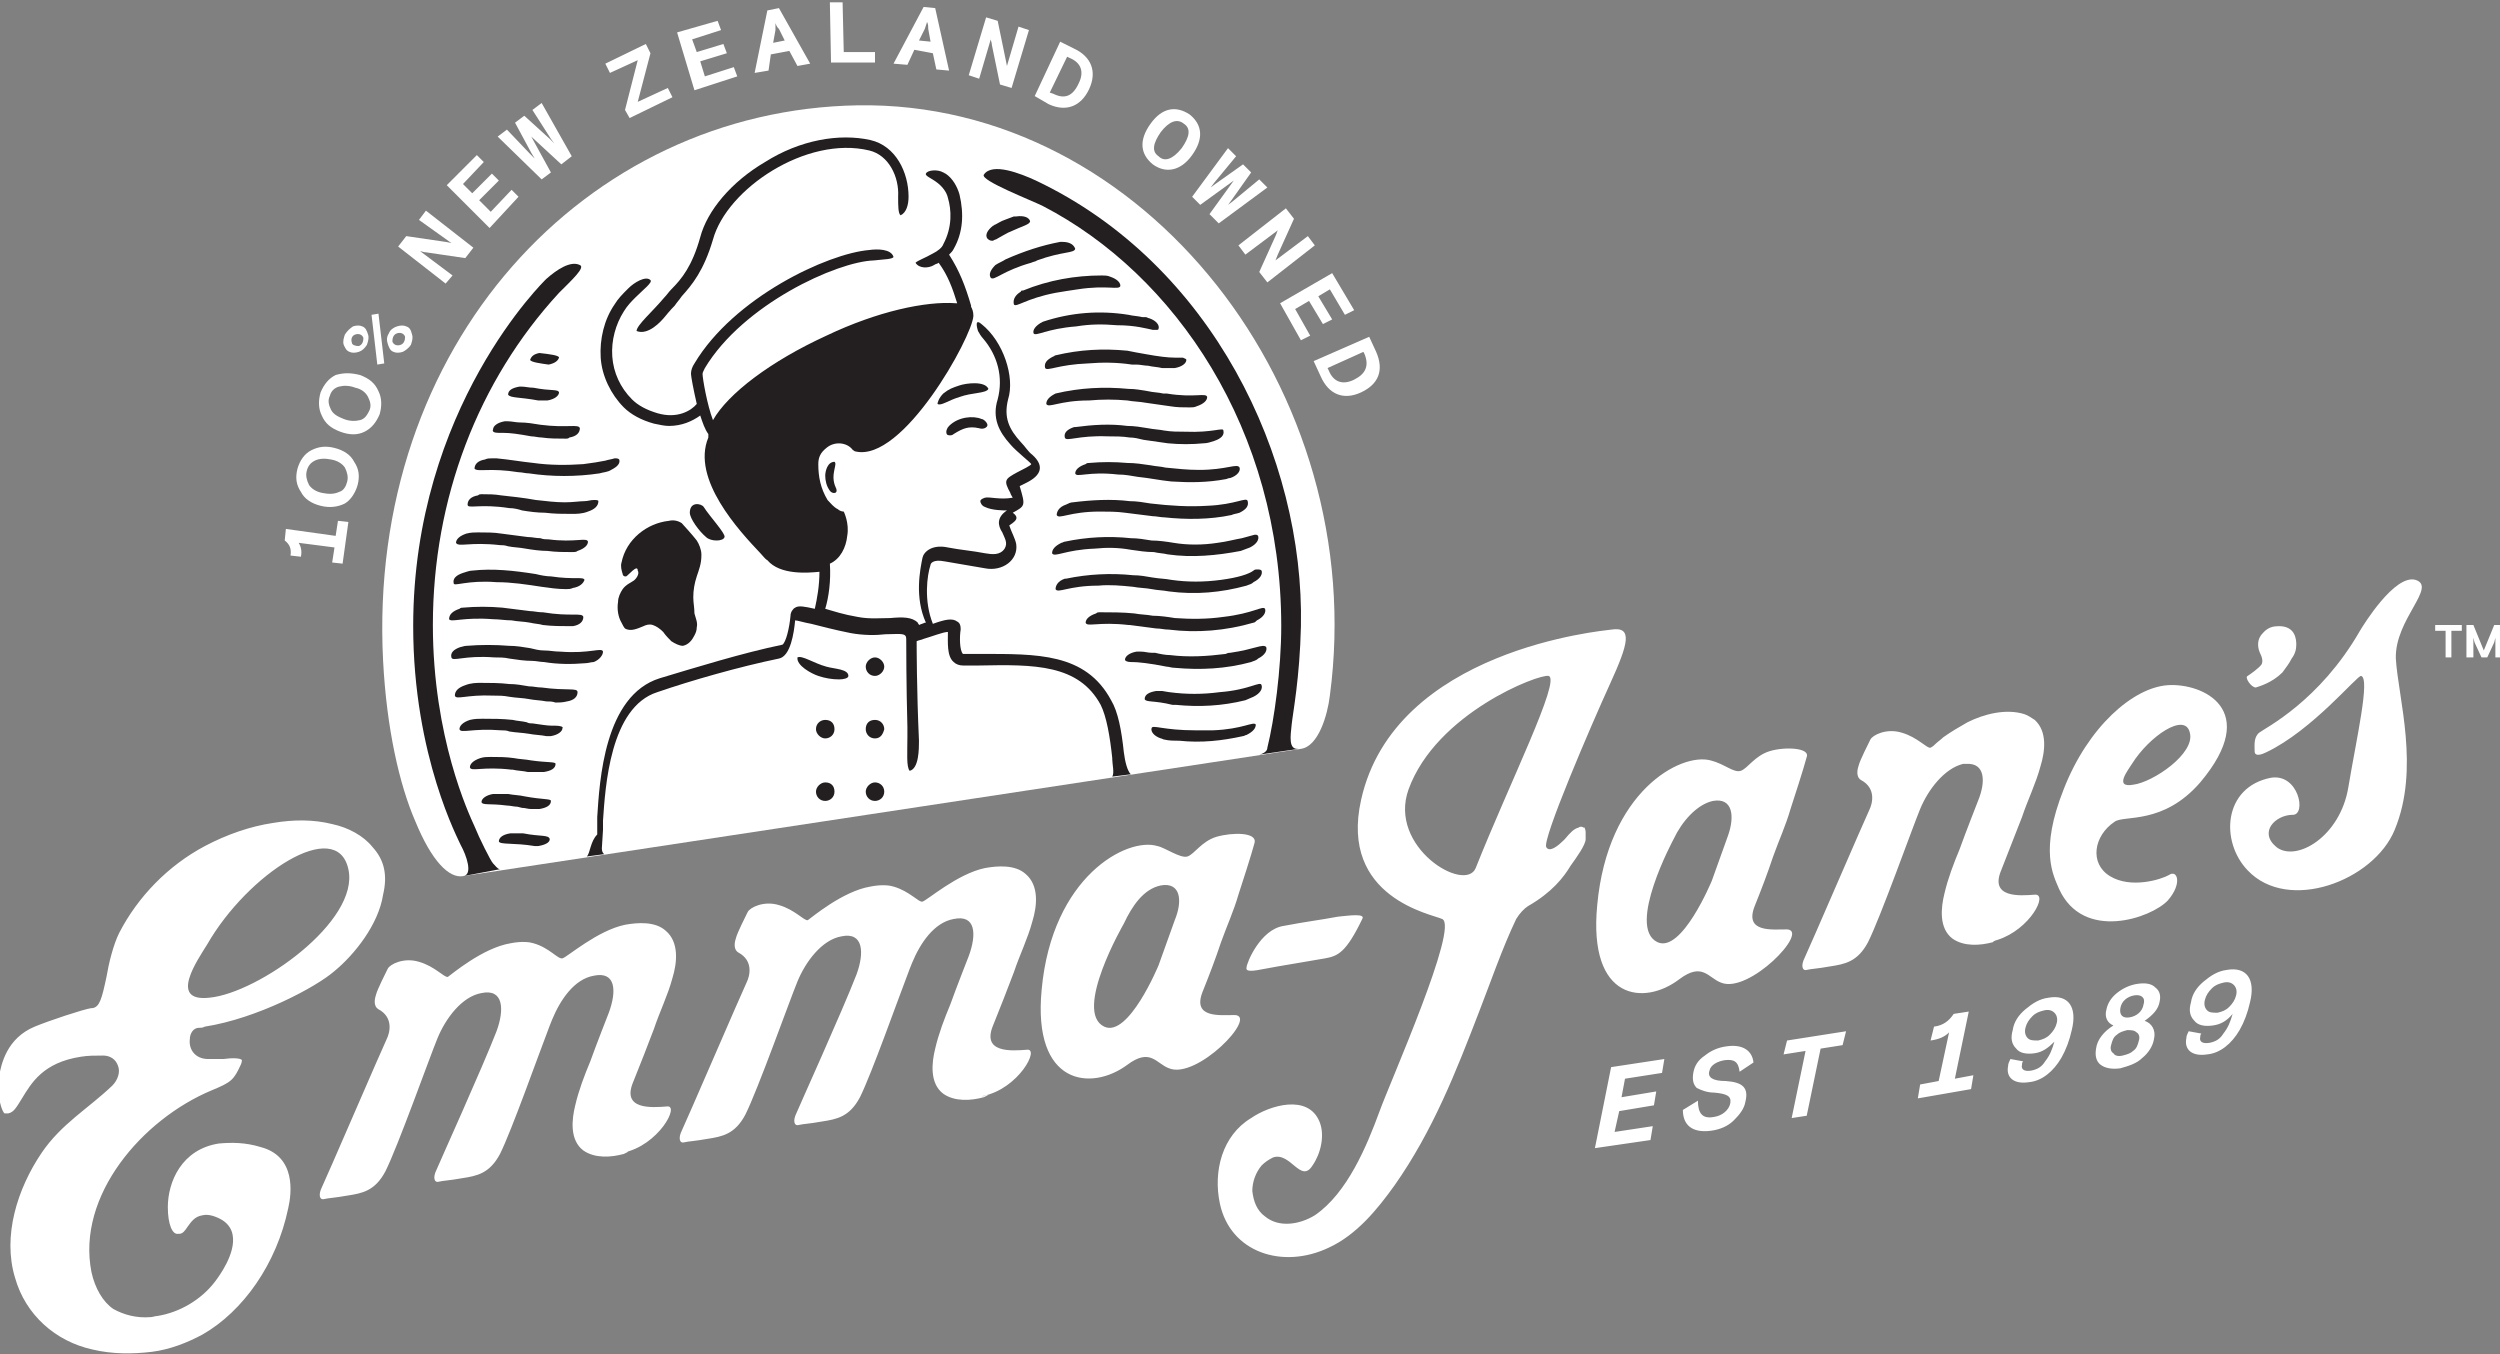 <svg xmlns="http://www.w3.org/2000/svg" xmlns:xlink="http://www.w3.org/1999/xlink" id="Layer_1" x="0px" y="0px" viewBox="0 0 216 117" style="enable-background:new 0 0 216 117;" xml:space="preserve">
<rect x="0" y="0" width="216" height="117" fill="#808080" stroke="none"/>
<style type="text/css">
	.st0{fill:#FFFFFF;}
	.st1{fill:#231F20;}
</style>
<g>
	<g>
		<path class="st0" d="M114.8,32c0.4,1,1.2,1.3,2.2,0.8c1-0.5,1.3-1.2,0.9-2.2l-0.1-0.2l-3.1,1.4L114.8,32z M113.5,31.2l4.8-2.1    l0.6,1.3c0.7,1.6,0.2,2.8-1.3,3.5c-1.5,0.7-2.8,0.2-3.5-1.4L113.5,31.2z M110.6,26.2l4.5-2.6l1.9,3.2l-0.8,0.4l-1.3-2.2l-1,0.6    l1.2,2l-0.8,0.4l-1.2-2l-1.2,0.7l1.3,2.3l-0.8,0.4L110.6,26.2z M107,21.2l4.1-3.2l0.7,0.9l-1.4,3.1l-0.2,0.5l2.8-2.1l0.6,0.8    l-4.1,3.2l-0.7-0.9l1.4-3.1c0.1-0.2,0.1-0.3,0.2-0.5l-2.8,2.1L107,21.2z M103,17l3.1-4.2l0.7,0.7l-1.9,2.3l-0.3,0.4l0.4-0.3    l2.4-1.7l0.7,0.7l-1.7,2.4l-0.3,0.4l0.4-0.3l2.3-1.9l0.7,0.7l-4.2,3.1l-0.8-0.8l2.1-2.9l-2.9,2.1L103,17z M102.1,12.8    c0.7-1,0.8-1.7,0.2-2.1c-0.6-0.5-1.3-0.2-2,0.7c-0.7,1-0.8,1.7-0.2,2.1C100.6,14,101.3,13.8,102.1,12.8 M102.8,9.9    c1.1,0.9,1.2,2.1,0.2,3.5c-1,1.4-2.3,1.6-3.4,0.8c-1.1-0.9-1.2-2.1-0.2-3.5C100.4,9.3,101.6,9.1,102.8,9.9 M91,8.1    c1,0.5,1.7,0.2,2.2-0.9c0.5-1,0.2-1.8-0.8-2.2l-0.2-0.1L90.7,8L91,8.1z M89.4,8.3l2.2-4.7l1.2,0.6c1.5,0.7,2,2,1.3,3.5    c-0.7,1.5-2,2-3.5,1.3L89.4,8.3z M83.7,6.5l1.5-5l1,0.3l0.7,3.4L87,5.7l1-3.4l0.9,0.3l-1.5,5l-1-0.3l-0.7-3.4    c0-0.2-0.1-0.4-0.1-0.5l-1,3.4L83.7,6.5z M79.9,2.5l-0.5,1l1,0.1l-0.2-1.1c0-0.2,0-0.4-0.1-0.6L79.9,2.5z M77.2,5.5l2.6-4.9l1,0.1    L82,6.1L80.9,6l-0.3-1.4L79,4.3l-0.6,1.3L77.2,5.5z M71.8,5.4l-0.1-5.2l1.1,0l0.1,4.3l2.7,0l0,0.9L71.8,5.4z M67,2.6l-0.2,1.1    l1-0.2l-0.5-1C67.2,2.4,67.1,2.3,67,2L67,2.6z M65.2,6.3l1.1-5.4l1-0.2L70,5.5l-1.1,0.2l-0.7-1.3l-1.6,0.3l-0.2,1.4L65.2,6.3z     M60,7.8l-1.5-5L62,1.8l0.3,0.8l-2.5,0.8l0.4,1.1l2.3-0.7l0.3,0.8l-2.3,0.7l0.4,1.3l2.5-0.8l0.3,0.8L60,7.8z M52.7,6.3l-0.4-0.8    l3.5-1.7l0.4,0.8l-1.1,4.2l2.6-1.2l0.4,0.8l-3.7,1.8L54,9.5l1.1-4.3L52.7,6.3z M46.8,15.5L43,11.8l0.8-0.6l2,2.1l0.4,0.4l-0.3-0.5    l-1.4-2.6l0.8-0.6l2.2,2l0.4,0.4L47.6,12L46,9.5l0.8-0.6l2.6,4.6l-0.9,0.7l-2.6-2.4l1.7,3.1L46.8,15.5z M42.3,19.7l-3.7-3.7    l2.6-2.6l0.6,0.6L40,15.9l0.8,0.8l1.7-1.7l0.6,0.6l-1.7,1.7l1,1l1.8-1.9l0.6,0.6L42.3,19.7z M38.5,24.5l-4.1-3.2l0.7-0.9l3.4,0.5    l0.5,0.1L36.2,19l0.6-0.8l4.1,3.2l-0.7,0.9l-3.4-0.5c-0.2,0-0.4-0.1-0.5-0.1l2.8,2.1L38.5,24.5z M34.6,29.8    c0.3-0.1,0.4-0.4,0.4-0.7c-0.1-0.3-0.4-0.4-0.7-0.3c-0.3,0.1-0.4,0.4-0.4,0.7C34,29.8,34.3,29.9,34.6,29.8 M34.8,30.4    c-0.3,0.1-0.6,0.1-0.8,0c-0.3-0.1-0.4-0.4-0.5-0.7c-0.1-0.3-0.1-0.6,0.1-0.9c0.1-0.3,0.4-0.5,0.7-0.6c0.3-0.1,0.6-0.1,0.8,0    c0.3,0.1,0.4,0.3,0.5,0.7c0.1,0.3,0,0.6-0.1,0.9C35.3,30.1,35,30.3,34.8,30.4 M33.2,31.4l-0.6,0.1l-0.5-4.3l0.6-0.1L33.2,31.4z     M31,29.9c0.3-0.1,0.4-0.4,0.4-0.7c-0.1-0.3-0.4-0.4-0.7-0.3c-0.3,0.1-0.4,0.4-0.3,0.7C30.4,29.8,30.7,29.9,31,29.9 M30.5,28.2    c0.3-0.1,0.6-0.1,0.8,0c0.3,0.1,0.4,0.4,0.5,0.7c0.1,0.3,0,0.6-0.1,0.9c-0.2,0.3-0.4,0.5-0.7,0.6c-0.3,0.1-0.6,0.1-0.8,0    c-0.3-0.1-0.4-0.4-0.5-0.6c-0.1-0.3,0-0.6,0.1-0.9C30,28.6,30.2,28.4,30.5,28.2 M31.9,35.5c0.2-0.4,0.1-0.8-0.1-1.2    c-0.2-0.4-0.6-0.7-1.1-0.8c-0.5-0.2-1-0.2-1.4-0.1c-0.4,0.1-0.7,0.4-0.8,0.8c-0.2,0.4-0.1,0.8,0.1,1.2c0.2,0.4,0.6,0.6,1.1,0.8    c0.5,0.2,1,0.2,1.4,0.1C31.5,36.2,31.7,35.9,31.9,35.5 M31.1,32.4c0.8,0.3,1.3,0.7,1.6,1.4c0.3,0.6,0.3,1.3,0.1,2    c-0.3,0.7-0.7,1.2-1.3,1.5c-0.6,0.3-1.3,0.3-2.1,0s-1.3-0.7-1.6-1.4c-0.3-0.6-0.3-1.3-0.1-2c0.3-0.7,0.7-1.2,1.3-1.5    C29.7,32.2,30.3,32.2,31.1,32.4 M30,41.6c0.1-0.4,0-0.8-0.2-1.2c-0.2-0.3-0.6-0.6-1.2-0.7c-0.5-0.1-1-0.1-1.4,0.1    c-0.4,0.2-0.6,0.5-0.7,0.9c-0.1,0.4,0,0.8,0.2,1.2c0.2,0.3,0.6,0.6,1.2,0.7c0.5,0.1,1,0.1,1.4-0.1C29.7,42.4,29.9,42,30,41.6     M28.9,38.7c0.8,0.2,1.4,0.6,1.7,1.2c0.4,0.6,0.5,1.2,0.3,2c-0.2,0.7-0.6,1.3-1.1,1.6c-0.6,0.3-1.3,0.4-2.1,0.2    c-0.8-0.2-1.4-0.6-1.7-1.2c-0.4-0.6-0.5-1.2-0.3-2c0.2-0.7,0.6-1.3,1.2-1.6S28.1,38.5,28.9,38.7 M29.6,48.7l-0.9-0.1l0.2-1.3    l-3.1-0.4c0.2,0.3,0.3,0.7,0.2,1.2L25.1,48c0.1-0.6-0.1-1-0.5-1.3l0.1-1l4.3,0.6l0.2-1.3l0.9,0.1L29.6,48.7z"></path>
		<path class="st0" d="M213.1,56.8V54h0.6l0.9,2.2l0.9-2.2h0.6v2.8h-0.5v-1.7l-0.1,0.4l-0.6,1.3h-0.5l-0.6-1.3l-0.1-0.4v1.7H213.1z     M210.4,54.5V54h2.3v0.5h-0.9v2.3h-0.5v-2.3H210.4z M127.5,75c-0.9,2.2-7.6-1.8-5.8-6.8c2.4-6.6,11.3-10,12.1-9.8    C134.9,58.7,130.4,67.7,127.5,75 M139.2,54.4c-0.7,0.1-18.7,1.7-21.6,14.7c-1.9,8.5,6.2,9.9,7,10.3c1.5,0.6-4.5,14.1-5.4,16.6    c-1.1,3-2.8,7.1-5.6,9c-1.3,0.8-3.1,1.1-4.3,0.1c-0.7-0.5-1-1.3-1.1-2.2c0-0.8,0.3-1.6,0.8-2.2c0.3-0.3,0.6-0.5,1-0.7    c1.5-0.5,2.4,2.3,3.4,0.7c0.7-1,1.1-2.6,0.6-3.8c-1-2.4-4.3-1.4-5.9-0.3c-2.5,1.5-3.3,4.6-2.7,7.4c0.9,4.2,5.4,5.7,9.4,3.8    c2.4-1.1,4.2-3.3,5.7-5.4c3.3-4.7,5.3-9.8,7.3-15c0.9-2.3,2-5.5,3.2-8c0.3-0.5,0.7-0.9,1-1.1c2.1-1.2,3.1-2.5,3.7-3.5    c0.5-0.7,1.3-1.8,1.3-2.3c0-0.2,0-0.4,0-0.6c0-0.2-0.1-0.4-0.1-0.4c0,0,0,0-0.1,0c-0.1-0.1-0.3-0.1-0.4,0c-0.4,0.1-0.7,0.4-1.2,1    c0,0-0.1,0.1-0.1,0.1c-0.4,0.4-1.2,1.1-1.5,0.6c-0.4-0.6,3.9-10.6,5.5-14.1C140.7,55.6,141.1,54.1,139.2,54.4 M115.6,79.2    c-1.6,0.3-2.6,0.4-4.7,0.8c-2,0.3-3.2,3.2-3.2,3.6c-0.1,0.4,0.6,0.3,1.6,0.1c1-0.2,4.7-0.8,5.2-0.9c1.1-0.2,1.8-0.5,3.2-3.4    C118,78.9,116.6,79.1,115.6,79.2 M184.3,67.8c-1.7,0.3-0.4-1.3-0.1-1.8c1.5-2.4,4.6-4.5,5-2.7C189.7,65.1,186,67.6,184.3,67.8     M187.3,59.2c-3,0.2-6.9,3.6-9,9c-2.1,5.3-0.9,7.4-0.4,8.6c2.1,4.6,8,2.5,9.4,1c1.3-1.5,0.8-2.7,0.1-2.2c-0.7,0.4-3.3,1.2-5.1,0.1    c-1.8-1.1-1.4-3.5,0.4-4.7c0.8-0.6,4.2,0.3,7.4-3.4C195.4,61.3,190.3,59,187.3,59.2 M202.9,68c-0.7,4.3-4.5,6.5-6.2,5.2    c-1.6-1.3-0.1-2.8,1.4-2.8c1.2,0,0.5-3.6-1.9-3.2c-4.1,0.8-4.4,5.5-2,8c3.5,3.7,10.9,0.9,12.7-3.5c2.2-5.3,0.3-11.4,0.1-14.8    c-0.1-3.4,3.6-6.2,1.7-6.8c-1.8-0.5-4.5,3.9-4.8,4.4c-3.5,6.1-8.2,8.4-8.7,8.8c-0.5,0.4-0.4,1.1-0.4,1.6c0,0.5,0.6,0.3,1,0.1    c4-1.9,7.9-6.7,8.2-6.6C204.8,58.6,203.6,63.8,202.9,68 M172.6,81.2c2.8-0.9,4.4-4,3.2-3.9c-1.3,0.1-3.9,0.3-2.9-2.1    c0.6-1.5,1.2-3.1,1.8-4.6c0.5-1.5,1.2-2.9,1.6-4.4c0.4-1.3,0.6-3-0.5-4c-0.3-0.2-0.6-0.4-0.9-0.5c-1.6-0.5-3.5,0-4.9,0.7    c-0.7,0.4-1.4,0.8-2.1,1.3c-0.2,0.2-0.5,0.4-0.7,0.6c-0.1,0.1-0.2,0.2-0.4,0.3c-0.3,0.1-1.1-0.9-2.5-1.3c-1.3-0.4-2.5,0.2-2.7,0.6    c-0.2,0.4-0.9,1.8-1,2.2c-0.1,0.3-0.3,1,0.2,1.3c1.3,0.7,1,2,0.7,2.6c-0.3,0.6-5.3,12.2-5.6,12.8c-0.3,0.6-0.2,1.1,0.2,1    c0.4-0.1,0.9-0.1,2-0.3c1.3-0.2,2.4-0.4,3.3-2.1c1.1-2.2,3.8-9.8,4.5-11.5c0.7-1.7,2.1-3.5,3.7-3.9l0,0c0.1,0,0.2,0,0.3,0    c1.6-0.1,1.7,1.5,1,3.2c0,0-1.1,2.8-1.6,4.2c-0.5,1.2-1,2.5-1.3,3.8c-0.3,1.2-0.5,3,0.7,3.9c1,0.7,2.4,0.6,3.5,0.3    C172.2,81.3,172.6,81.2,172.6,81.2 M101.5,79.5c0,0-0.9,2.5-1.4,3.9c0,0-2.6,6.3-4.7,5.3c-2.7-1.3,1.7-8.9,1.7-8.9    c0.7-1.5,1.7-3,3.2-3.3C102,76.2,102.2,77.8,101.5,79.5 M105.1,72.3c-1.3,0.4-1.9,1.5-2.5,1.7c-0.6,0.2-2-0.8-2.6-0.9    c-2.6-0.8-9.1,2.6-10,12.4c-0.8,8.3,4.3,8.8,7.4,6.5c2-1.5,2.5-0.1,3.6,0.3c2.4,1,7.7-4.5,5.7-4.6c-1.3,0-3.7,0.3-2.8-2    c0.6-1.5,1.1-2.8,1.6-4.3c0.5-1.4,1.1-2.7,1.5-4.1c0.2-0.6,1.2-3.7,1.4-4.5C108.6,71.9,106.5,71.9,105.1,72.3 M149.3,72.2    c0,0-0.9,2.5-1.4,3.9c0,0-2.6,6.3-4.7,5.3c-2.7-1.3,1.4-8.9,1.4-8.9c0.7-1.5,2-3,3.4-3.3C149.7,68.9,149.9,70.5,149.3,72.2     M152.9,64.9c-1.3,0.4-1.9,1.5-2.5,1.7c-0.6,0.2-1.4-0.6-2.6-0.9c-2.6-0.7-8.9,2.7-9.8,12.5c-0.8,8.3,4.1,8.7,7.1,6.4    c2-1.5,2.5-0.1,3.6,0.3c2.4,1,7.7-4.5,5.7-4.6c-1.3,0-3.7,0.3-2.8-2c0.6-1.5,1.1-2.8,1.6-4.3c0.5-1.4,1.1-2.7,1.5-4.1    c0.2-0.6,1.2-3.7,1.4-4.5C156.4,64.6,154.2,64.5,152.9,64.9 M85.4,94.6c-0.2,0-0.6,0.2-0.5,0.1c3.1-0.6,5-4.2,3.8-4    c-1.3,0.1-3.9,0.3-2.9-2.1c0.6-1.5,1.2-3,1.8-4.6c0.5-1.5,1.2-2.9,1.6-4.4c0.4-1.3,0.6-3.1-0.6-4.1c-0.9-0.8-2.4-0.7-3.5-0.5    c-2.4,0.5-5,2.8-5.4,2.9c-0.3,0.1-1.1-0.9-2.5-1.3c-0.3-0.1-1-0.2-2,0c-2.4,0.4-5.1,2.7-5.4,2.9c-0.3,0.1-1.1-0.9-2.5-1.3    c-1.3-0.4-2.5,0.2-2.7,0.6c-0.2,0.4-0.9,1.8-1,2.2c-0.1,0.3-0.3,1,0.2,1.3c1.3,0.7,1,2,0.7,2.6c-0.3,0.6-5.3,12.2-5.6,12.8    c-0.3,0.6-0.2,1.1,0.2,1c0.4-0.1,0.9-0.1,2-0.3c1.3-0.2,2.4-0.4,3.3-2.1c1.1-2.2,3.8-9.8,4.5-11.5c0.7-1.7,2.1-3.6,3.8-3.9    c1.9-0.4,2,1.4,1.3,3.3c-1.2,3.1-5,11.5-5.2,12c-0.3,0.6-0.2,1.1,0.2,1s0.9-0.1,2-0.3c1.3-0.2,2.4-0.4,3.3-2.1    c1-2,3.3-8.5,4.3-11.1l0.2-0.5c0.7-1.7,1.9-3.5,3.6-3.8c1.9-0.4,2,1.3,1.3,3.2c0,0-1.1,2.8-1.6,4.2c-0.5,1.2-1,2.5-1.3,3.8    c-0.3,1.2-0.5,3,0.7,3.9c1,0.7,2.4,0.6,3.5,0.3 M54.3,99.5c-0.2,0-0.6,0.1-0.5,0.1c3.1-0.6,5-4.2,3.8-4c-1.3,0.1-3.9,0.3-2.9-2.1    c0.6-1.5,1.2-3,1.8-4.6c0.5-1.5,1.2-2.9,1.6-4.4c0.4-1.3,0.6-3.1-0.6-4.1c-0.9-0.8-2.4-0.7-3.5-0.5c-2.4,0.5-5,2.8-5.4,2.9    s-1.1-0.9-2.5-1.3c-0.3-0.1-1-0.2-2,0c-2.4,0.4-5.1,2.7-5.4,2.9c-0.3,0.1-1.1-0.9-2.5-1.3c-1.3-0.4-2.5,0.2-2.7,0.6    c-0.2,0.4-0.9,1.8-1,2.2c-0.1,0.3-0.3,1,0.2,1.3c1.3,0.7,1,2,0.7,2.6c-0.3,0.6-5.3,12.2-5.6,12.8c-0.3,0.6-0.2,1.1,0.2,1    c0.4-0.1,0.9-0.1,2-0.3c1.3-0.2,2.4-0.4,3.3-2.1c1.1-2.2,3.8-9.8,4.5-11.5c0.7-1.7,2.1-3.6,3.8-3.9c1.9-0.4,2,1.4,1.3,3.3    c-1.2,3.1-5,11.5-5.2,12c-0.3,0.6-0.2,1.1,0.2,1c0.4-0.1,0.9-0.1,2-0.3c1.3-0.2,2.4-0.4,3.3-2.1c1-2,3.3-8.5,4.3-11.1l0.2-0.5    c0.7-1.7,1.9-3.5,3.6-3.8c1.9-0.4,2,1.3,1.3,3.2c0,0-1.1,2.8-1.6,4.2c-0.5,1.2-1,2.5-1.3,3.8c-0.3,1.2-0.5,3,0.7,3.9    c1,0.7,2.4,0.6,3.5,0.3 M18.1,86.2c-3.6,0.4-1-3.3-0.2-4.6c3.5-6.1,11.2-11.1,12.2-6.5C31.1,79.6,22.3,85.8,18.1,86.2 M32.2,73.2    c-0.8-1-2.1-1.7-3.5-2c-1.6-0.4-3.3-0.4-5.1-0.1c-2,0.3-4,1-5.9,2c-3.2,1.7-5.8,4.4-7.4,7.5c-0.5,1-0.9,2.6-1.1,3.8    c-0.4,1.9-0.6,2.6-1.2,2.7c0,0,0,0-0.1,0c-0.7,0.1-3.7,1.1-4.9,1.6c-2.4,1-2.9,3.2-3.1,4.4c-0.2,1.7,0.3,3,0.5,3.1    c0.1,0,0.2,0,0.3,0c0.5-0.1,0.7-0.5,1.2-1.3c0.8-1.3,1.8-3.1,5.1-3.6c0.6-0.1,1.2-0.1,1.9-0.1c0.6,0,1.1,0.3,1.3,0.9    c0.2,0.5,0,1.2-0.5,1.7c-2.1,2-4.4,3.3-6.1,5.8c-2.1,3.1-3.4,7.2-2.3,10.8c0.9,3.2,3.5,5.5,6.7,6.2c1.7,0.4,3.4,0.4,5.1,0.2    c1.6-0.2,3.1-0.8,4.4-1.5c3.5-2,6.4-6.1,7.4-10.9c0.3-1.3,0.7-4.5-2.4-5.3c-1.3-0.4-2.5-0.4-3.6-0.3c-3.2,0.5-4.4,3.3-4.4,5.5    c0,1.5,0.4,2.4,0.9,2.3c0,0,0,0,0.1,0c0.3,0,0.5-0.3,0.7-0.6c0.3-0.4,0.6-0.9,1.3-1c0.4-0.1,0.9,0,1.5,0.3c0.6,0.3,1,0.8,1.1,1.4    c0.3,1.6-1.2,3.6-1.5,4c-1.2,1.6-3.1,2.7-5,3c-0.2,0-0.4,0.1-0.6,0.1c-1.2,0.1-2.3-0.2-3.2-0.7c-0.9-0.6-1.6-1.8-1.9-3.2    c-1.3-6.6,4.4-13.2,10.4-15.7c1.7-0.7,1.9-0.9,2.5-2.2c0.1-0.2,0.1-0.4,0.1-0.4c-0.1-0.2-0.9-0.2-1.6-0.1c-0.4,0-0.8,0-1.3,0    c-1.2,0-1.7-0.9-1.6-1.7c0-0.5,0.3-1,0.8-1c0.2,0,0.3,0,0.5-0.1c4.5-0.7,9.6-3.4,11.2-4.8c1.7-1.4,3.8-4,4.2-6.6    C33.5,75.6,33.2,74.3,32.2,73.2 M196.9,54.1c1.4,0,1.5,1.1,1.5,1.6c0,0.4-0.1,0.8-0.4,1.2c-0.2,0.4-0.5,0.8-0.8,1.2    c-0.9,0.9-2,1.2-2.3,1.3c-0.4,0-1-0.9-0.7-1c0.3-0.2,1-0.7,1.2-1c0.1-0.2,0.1-0.5-0.1-0.9c-0.1-0.2-0.2-0.5-0.2-0.8    c0-0.5,0.2-0.8,0.5-1.1C196,54.2,196.4,54.1,196.9,54.1 M191.6,87.5c0.4-0.1,0.7-0.2,1-0.5c0.3-0.3,0.5-0.6,0.6-1    c0.1-0.4,0-0.7-0.2-0.9c-0.2-0.2-0.5-0.3-0.9-0.2c-0.4,0.1-0.7,0.2-1,0.5c-0.3,0.3-0.5,0.6-0.6,1c-0.1,0.4,0,0.7,0.2,0.9    C190.9,87.5,191.2,87.5,191.6,87.5 M190.2,89.3c-0.1,0.1-0.1,0.2-0.1,0.3c-0.1,0.4,0.2,0.6,0.8,0.5c0.5-0.1,0.9-0.3,1.2-0.8    c0.4-0.5,0.6-1,0.8-1.7c-0.5,0.6-1,0.9-1.7,1c-0.7,0.1-1.3,0-1.6-0.4c-0.4-0.4-0.5-0.9-0.3-1.6c0.1-0.7,0.5-1.3,1.1-1.8    c0.6-0.5,1.2-0.9,2-1c1.7-0.3,2.5,0.8,2,2.8c-0.2,0.9-0.5,1.7-0.9,2.4c-0.7,1.2-1.7,2-2.8,2.1c-1.3,0.2-2-0.4-1.8-1.4    c0-0.2,0.1-0.4,0.2-0.6L190.2,89.3z M184.4,86c-0.6,0.1-1.1,0.5-1.2,1.1c-0.1,0.6,0.2,0.9,0.8,0.8c0.6-0.1,1.1-0.5,1.2-1.1    C185.4,86.2,185,85.9,184.4,86 M183.4,91.2c0.4-0.1,0.7-0.2,0.9-0.4c0.3-0.2,0.4-0.5,0.5-0.9c0.1-0.3,0-0.6-0.2-0.7    c-0.2-0.2-0.5-0.2-0.8-0.2c-0.4,0.1-0.7,0.2-0.9,0.4c-0.3,0.2-0.4,0.5-0.5,0.9c-0.1,0.3,0,0.6,0.2,0.7    C182.7,91.2,183,91.3,183.4,91.2 M182.6,88.6c-0.5-0.2-0.8-0.7-0.6-1.4c0.1-0.5,0.4-1,0.9-1.4c0.5-0.4,1.1-0.7,1.8-0.8    c0.7-0.1,1.2,0,1.5,0.3c0.4,0.3,0.5,0.7,0.4,1.2c-0.1,0.7-0.6,1.2-1.3,1.7c0.6,0.2,1,0.8,0.8,1.6c-0.1,0.6-0.5,1.2-1,1.6    c-0.5,0.5-1.2,0.7-1.9,0.9c-0.7,0.1-1.3,0-1.7-0.3c-0.4-0.3-0.5-0.8-0.4-1.4C181.2,89.8,181.8,89.1,182.6,88.6 M176.1,89.9    c0.4-0.1,0.7-0.2,1-0.5c0.3-0.3,0.5-0.6,0.6-1c0.1-0.4,0-0.7-0.2-0.9c-0.2-0.2-0.5-0.3-0.9-0.2c-0.4,0.1-0.7,0.2-1,0.5    c-0.3,0.3-0.5,0.6-0.6,1c-0.1,0.4,0,0.7,0.2,0.9C175.4,89.9,175.7,89.9,176.1,89.9 M174.8,91.7c-0.1,0.1-0.1,0.2-0.1,0.3    c-0.1,0.4,0.2,0.6,0.8,0.5c0.5-0.1,0.9-0.3,1.2-0.8c0.4-0.5,0.6-1,0.8-1.7c-0.5,0.5-1,0.9-1.7,1c-0.7,0.1-1.3,0-1.6-0.4    c-0.4-0.4-0.5-0.9-0.3-1.6c0.1-0.7,0.5-1.3,1.1-1.8c0.6-0.5,1.2-0.9,2-1c1.7-0.3,2.5,0.8,2,2.8c-0.2,0.9-0.5,1.7-0.9,2.4    c-0.7,1.2-1.7,2-2.8,2.1c-1.3,0.2-2-0.4-1.8-1.4c0-0.2,0.1-0.4,0.2-0.6L174.8,91.7z M165.7,94.9l0.2-1.2l1.6-0.3l0.9-4.2    c-0.4,0.4-0.9,0.6-1.6,0.7l0.3-1.2c0.8-0.1,1.3-0.5,1.7-1.1l1.3-0.2l-1.2,5.8l1.6-0.3l-0.2,1.2L165.7,94.9z M154.1,91.1l0.3-1.2    l5.1-0.8l-0.3,1.2l-1.9,0.3l-1.2,5.8l-1.3,0.2l1.2-5.8L154.1,91.1z M149.1,93.4c1.5,0.1,2,0.6,1.7,1.8c-0.1,0.6-0.5,1.1-1,1.6    c-0.5,0.5-1.2,0.8-2,0.9c-1.6,0.2-2.4-0.5-2.4-1.8l1.3-0.8c0,1.1,0.4,1.6,1.4,1.4c0.7-0.1,1.3-0.6,1.4-1.2    c0.1-0.6-0.3-0.8-1.4-0.9c-0.6,0-1.1-0.2-1.5-0.4c-0.3-0.3-0.4-0.7-0.3-1.3c0.1-0.6,0.4-1.1,1-1.5c0.5-0.4,1.1-0.7,1.9-0.8    c1.4-0.2,2.2,0.4,2.3,1.4l-1.2,0.8c-0.1-0.9-0.5-1.1-1.3-1c-0.6,0.1-1.2,0.4-1.3,0.9C147.5,93.1,148,93.4,149.1,93.4 M137.8,99.2    l1.4-7l4.6-0.7l-0.2,1.2l-3.2,0.5l-0.3,1.6l3-0.5l-0.2,1.2l-3,0.5l-0.4,1.8l3.3-0.5l-0.2,1.2L137.8,99.2z"></path>
		<path class="st0" d="M112.4,64.7c1.5-0.2,2.3-2.9,2.5-4.6c3.5-26.2-16-51.4-40.8-51c-23.5,0.4-42.4,20.7-41,48    c0.3,5.8,1.4,10.7,2.8,13.9c1.4,3.4,2.9,4.9,4.1,4.7L112.4,64.7z"></path>
		<path class="st1" d="M108.8,65.2c0.4-0.1,0.7-0.3,0.7-0.6c0.6-2.4,1.2-6.8,1.2-10.5c0-17-9.2-30.4-20.6-36.3    c-1-0.5-5.4-2.2-5.1-2.7c0.7-1.1,3.2-0.1,4.5,0.5c15.2,7.2,23.2,23.9,22.9,38.5c-0.1,4.5-0.7,7.5-0.8,8.5c-0.1,1-0.3,2.2,0.6,2.1    L108.8,65.2z"></path>
		<path class="st1" d="M40,75.7c0.9-0.1,0.3-1.8-0.2-2.7c-0.1-0.3-4.1-7.6-4.1-18.9c0-18.9,11.4-29.9,11.5-30    c0.9-0.8,2.1-1.6,2.9-1.2c0.5,0.2-0.7,1.3-1.8,2.4c0,0,0,0,0,0c-7,7.6-10.9,17.8-10.9,28.7c0,9.7,3.1,16.3,3.6,17.4    c0.4,1,1.4,3,1.6,3.2s0.4,0.5,0.6,0.5L40,75.7z"></path>
		<path class="st1" d="M97.1,65c-0.2-1.9-0.5-3.5-1.1-4.5c-2.2-4.1-6.4-4-11.3-4c-0.5,0-0.9,0-1.4,0c-0.1,0-0.1,0-0.1,0    c-0.3-0.3-0.3-1.5-0.2-2.1l0-0.1c0-0.3-0.1-0.5-0.3-0.6c-0.4-0.3-1-0.2-2.1,0.2c-0.8-2-0.5-4.2-0.2-5.1c0-0.1,0.2-0.5,1.2-0.3l0,0    c1.2,0.2,2.3,0.4,3.5,0.6c1.5,0.3,2.9-0.7,2.7-2.1c-0.1-0.5-0.4-1-0.6-1.6c0.4-0.3,1-0.6,0.3-1.1c1.1-0.6,1.1-0.6,0.6-2.3    c0.2-0.1,0.4-0.2,0.6-0.3c1.2-0.6,1.6-1.4,0.5-2.4c-0.4-0.3-0.6-0.7-1-1.1c-1-1.1-1.5-2.1-1.1-3.7c0.6-1.9-0.4-5-2.3-6.5    c-0.7-0.6-0.3,0.6-0.3,0.6c0.1,0.2,0.3,0.5,0.4,0.6c1.3,1.5,1.8,3.4,1.3,5.3c-0.5,1.6,0.1,2.8,1.1,3.9c0.5,0.6,1.8,1.6,1.8,1.7    s-0.8,0.5-1.2,0.7c-1.1,0.6-1.2,0.7-0.6,1.8c0,0.1,0.1,0.2,0.2,0.4c-1.1,0.2-2-0.1-2.4,0c-0.3,0.1-0.4,0.2-0.4,0.3    c0,0.1,0.1,0.4,0.4,0.5c0.6,0.3,1.6,0.3,1.9,0.3c-0.9,0.6-0.8,1.3-0.4,1.9c0.2,0.5,0.5,0.9,0.2,1.4c-0.4,0.6-1.1,0.5-1.7,0.4    c-1-0.2-2.2-0.3-3.2-0.5l0,0c-1.4-0.3-2.1,0.4-2.2,0.9c-0.2,1-0.7,3.4,0.3,5.6c0,0-0.1,0-0.1,0c-0.2,0.1-0.3,0.1-0.5,0.2    c0-0.1-0.1-0.1-0.1-0.2c-0.5-0.5-1.3-0.5-2.4-0.4c-0.8,0-1.8,0.1-2.8-0.1c-1.2-0.2-2.1-0.5-2.8-0.7c0.3-1,0.5-2.4,0.4-3.9    c0.9-0.4,1.4-1.4,1.5-2.4c0.2-1.1-0.3-2.1-0.3-2.1c-0.2,0-0.4-0.1-0.5-0.2c-0.4-0.2-0.6-0.5-0.9-0.8c-0.6-1-0.8-2-0.8-3.1    c0-0.6,0.2-1,0.7-1.4c0.7-0.6,1.8-0.5,2.3,0.2c0.1,0,0.1,0.1,0.2,0.1c4.1,1,10.1-9.9,10.2-11.7c0-0.4-0.1-0.6-0.2-0.8l0-0.1    c-0.5-1.7-1-3-1.9-4.4c0.2-0.2,0.3-0.3,0.4-0.5c0.8-1.4,0.9-3,0.5-4.7c-0.2-0.7-0.6-1.4-1.2-1.8l0,0c-0.1,0-0.1-0.1-0.2-0.1    c0,0,0,0,0,0l0,0c-0.5-0.3-1.4-0.2-1.5,0.1c-0.1,0.2,0.5,0.4,1,0.8c0.4,0.3,0.8,0.8,0.9,1.3c0.3,1,0.4,2.5-0.4,4    c-0.1,0.3-0.5,0.6-0.9,0.8c-0.7,0.4-1.3,0.6-1.5,0.8c0.3,0.5,1.1,0.5,1.6,0.2v0c0.1-0.1,0.3-0.1,0.4-0.2c0.8,1.1,1.2,2.2,1.6,3.5    c0,0-0.1,0-0.1,0c-2.6-0.2-6.8,0.7-11.2,2.8c-4.8,2.2-8.5,5-9.8,7.3c-0.5-1.3-0.9-3.6-0.9-4c0-0.1,0.1-0.3,0.2-0.5    c3.3-5.5,11.4-9.2,14.6-9.3v0c0.9-0.1,1.6-0.1,1.7-0.3c-0.2-0.7-1.4-0.7-2.1-0.6v0c-3.6,0.3-11.7,4.1-15.1,9.8    c-0.2,0.3-0.3,0.6-0.3,0.9c0,0.2,0.2,1.3,0.5,2.6c-0.5,0.6-1.7,1.3-3.4,0.8c-1-0.3-1.7-0.7-2.2-1.2c-1-1-1.6-2.3-1.7-3.7    c-0.1-1.4,0.3-2.8,1-3.9c0.3-0.5,0.7-0.9,1-1.2c0.7-0.7,1.5-1.3,1.3-1.5c-0.4-0.4-1.4,0.2-1.9,0.7l0,0c0,0-0.1,0.1-0.1,0.1    c0,0,0,0,0,0l0,0c-0.4,0.4-0.8,0.8-1.1,1.3c-0.9,1.3-1.3,3-1.2,4.6c0.1,1.6,0.9,3.2,2,4.3c0.6,0.6,1.5,1.1,2.6,1.4    c0.5,0.1,0.9,0.2,1.3,0.2c1.1,0,2-0.4,2.7-0.9c0.2,0.6,0.4,1.2,0.7,1.6c0,0.1,0,0.2,0,0.3c-1.5,3.6,2.7,8.1,4.5,10    c0.2,0.2,0.4,0.5,0.6,0.6c1.1,1.3,3.5,1.1,4.5,1c0,1.2-0.2,2.3-0.4,3.2c-0.9-0.2-1.4-0.3-1.7-0.1c-0.2,0.1-0.4,0.4-0.4,0.7    c-0.1,1.1-0.4,2.3-0.7,2.5c-3.4,0.7-7.6,2-10.6,2.9c-4.8,1.5-5.2,8.9-5.4,12c0,0.3,0,0.5,0,0.8l0,0.6c0,0,0,0,0,0.1    C51,72.7,51,73.7,50.7,74l1.5-0.2c-0.1-0.1-0.2-0.2-0.2-0.5l0.1-1.6c0-0.2,0-0.5,0-0.8c0.2-2.9,0.6-9.8,4.7-11.1    c2.9-1,7.1-2.2,10.5-2.9c1-0.2,1.3-2.2,1.4-3.3c0,0,0,0,0,0c0.2,0,0.8,0.2,1.4,0.3c0.8,0.2,1.9,0.5,3.4,0.8c1.1,0.2,2.2,0.2,3,0.1    c0.7,0,1.5-0.1,1.7,0.1c0.1,0.1,0.1,0.2,0.1,0.5c0,0.4,0,3.7,0.1,7.4l0,0c0,0,0,0,0,0c0,0.3,0,0.6,0,0.9c0,1.3-0.1,2.6,0.2,2.9    c0.8-0.2,0.8-1.9,0.8-2.6c-0.2-4.4-0.2-8.2-0.2-8.5c0,0,0-0.1,0-0.1c0.2-0.1,0.4-0.1,0.6-0.2c0.7-0.2,1.7-0.6,2.1-0.6    c0,0.9-0.1,2.1,0.5,2.6c0.2,0.2,0.5,0.3,0.8,0.3c0.5,0,0.9,0,1.4,0c4.8-0.1,8.6-0.1,10.5,3.4c0.5,1,0.8,2.7,1,4.6c0,0,0,0,0,0.1    c0,0.4,0.2,1.2,0,1.5l1.6-0.2C97.4,66.6,97.2,65.8,97.1,65C97.1,65.1,97.1,65.1,97.1,65"></path>
		<path class="st1" d="M71.3,63.8c0.4,0,0.8-0.3,0.8-0.8s-0.3-0.8-0.8-0.8c-0.4,0-0.8,0.3-0.8,0.8C70.5,63.4,70.9,63.8,71.3,63.8"></path>
		<path class="st1" d="M71.4,57.6c-1.1-0.3-2.1-1-2.5-0.8c-0.1,0.7,1.2,1.4,1.8,1.6c0.6,0.2,1.2,0.3,1.8,0.3c0.4,0,0.8-0.1,0.8-0.3    C73.3,57.8,72.1,57.8,71.4,57.6"></path>
		<path class="st1" d="M75.6,56.8c-0.4,0-0.8,0.4-0.8,0.8s0.3,0.8,0.8,0.8c0.4,0,0.8-0.4,0.8-0.8S76,56.8,75.6,56.8"></path>
		<path class="st1" d="M76.4,63c0-0.4-0.3-0.8-0.8-0.8s-0.8,0.3-0.8,0.8c0,0.4,0.3,0.8,0.8,0.8S76.3,63.4,76.4,63"></path>
		<path class="st1" d="M75.6,67.6c-0.4,0-0.8,0.4-0.8,0.8s0.3,0.8,0.8,0.8c0.4,0,0.8-0.3,0.8-0.8S76,67.6,75.6,67.6"></path>
		<path class="st1" d="M71.3,67.6c-0.4,0-0.8,0.4-0.8,0.8s0.3,0.8,0.8,0.8c0.4,0,0.8-0.3,0.8-0.8S71.8,67.6,71.3,67.6"></path>
		<path class="st1" d="M72.1,39.9c-0.6,0-0.8,0.8-0.8,1.2c0,0.4,0.1,0.9,0.4,1.3c0.2,0.3,0.8,0.3,0.5-0.3    C71.7,41,72.4,40.1,72.1,39.9"></path>
		<path class="st1" d="M61,46.4c0.4,0.4,1.5,0.4,1.6,0c0.1-0.3-1.3-1.8-1.8-2.6c-0.2-0.3-1.2-0.5-1.2,0.5    C59.6,44.8,60.4,45.9,61,46.4"></path>
		<path class="st1" d="M54.7,50.2c-0.3,0.2-0.6,0.3-0.9,0.7c-0.2,0.3-0.4,0.7-0.4,1.1c-0.1,0.6,0,1.3,0.3,1.8    c0.1,0.2,0.2,0.4,0.3,0.5c0.5,0.3,1.1,0,1.6-0.2c0.2-0.1,0.5-0.2,0.8-0.1c0.3,0.1,0.6,0.3,0.9,0.6c0.2,0.3,0.5,0.6,0.7,0.8    c0.3,0.2,0.7,0.4,1,0.4c0.5-0.1,0.8-0.5,1-0.9c0.1-0.2,0.2-0.4,0.2-0.7c0.1-0.4-0.1-0.8-0.2-1.2c0-0.5-0.1-0.9-0.1-1.4    c0-0.6,0.1-1.2,0.3-1.8c0.2-0.6,0.4-1.1,0.4-1.8c0,0,0-0.1,0-0.1c0-0.4-0.2-0.9-0.4-1.2c-0.3-0.4-1.2-1.4-1.3-1.5    c-0.3-0.2-0.7-0.3-1.1-0.2c-1.9,0.2-3.7,1.6-4.1,3.6c-0.1,0.3,0,0.7,0.1,1c0,0.1,0.1,0.2,0.2,0.2c0,0,0.1,0,0.1,0    c0.2-0.1,1-1.1,1-0.5C55.3,49.6,54.9,50.1,54.7,50.2"></path>
		<path class="st1" d="M57.5,27.3c0,0,0.4-0.5,0.8-0.9l0,0c0.2-0.3,0.4-0.5,0.6-0.8c0.9-1,1.9-2.2,2.7-4.9c1.2-4.4,8.1-9,13.5-7.7    c1.7,0.4,2.6,2.3,2.5,4l0,0c0,0.8,0,1.4,0.2,1.6c0.5-0.2,0.7-0.9,0.7-1.6h0c0,0,0,0,0,0c0,0,0,0,0,0c0-2.1-1.1-4.4-3.3-4.9    c-2.7-0.6-6.1,0-9.1,1.9c-2.9,1.7-5,4.2-5.6,6.5c-0.7,2.5-1.6,3.6-2.5,4.5c-0.2,0.2-0.4,0.5-0.6,0.7h0c-1,1.2-2.4,2.4-2.4,2.9    C56,29,57.1,27.8,57.5,27.3"></path>
		<path class="st1" d="M82,36.8c-0.2,0.2-0.3,0.5-0.2,0.7c0,0.1,0.4,0.2,0.6,0c0.8-0.5,1.3-0.7,2.2-0.5c0.3,0.1,0.6,0,0.7-0.2    c0.1-0.2-0.3-0.6-0.5-0.6C84.1,35.9,82.8,36,82,36.8"></path>
		<path class="st1" d="M82.9,33.3c-0.6,0.2-0.9,0.3-1.4,0.7c-0.4,0.4-0.5,0.8-0.5,0.9c0.3,0.2,0.9-0.3,1.9-0.6    c1.1-0.4,2.3-0.3,2.5-0.7C85.1,32.9,83.5,33.1,82.9,33.3"></path>
		<path class="st1" d="M45.2,72c-0.2,0-0.3,0-0.5,0c-0.2,0-0.4,0-0.6,0c-0.7,0.1-1,0.4-1,0.7c0.1,0.3,1.3,0.1,3.1,0.4    c0.1,0,0.2,0,0.3,0c0.6-0.1,1-0.3,1-0.6C47.4,72.1,46.7,72.3,45.2,72"></path>
		<path class="st1" d="M45.3,68.8c-0.4-0.1-0.9-0.1-1.4-0.2c0,0,0,0-0.1,0c-0.2,0-0.4,0-0.5,0c-0.2,0-0.5,0-0.7,0    c-0.6,0.1-1,0.4-1,0.7c0.1,0.3,0.7,0.1,2.2,0.3c0,0,0,0,0,0c0.3,0,0.6,0.1,0.9,0.1l0.4,0.1c0.3,0,0.5,0.1,0.8,0.1    c0.2,0,0.4,0,0.7,0c0.6-0.1,1-0.3,1-0.7C47.6,69,46.9,69.1,45.3,68.8"></path>
		<path class="st1" d="M45.9,65.7c-0.5-0.1-1-0.1-1.5-0.2c-0.7-0.1-1.3-0.1-2-0.1c-0.3,0-0.6,0-0.9,0.1c-0.6,0.2-0.9,0.5-0.9,0.8    c0.1,0.4,1.1-0.1,3.6,0.2c0,0,0.1,0,0.1,0c0.4,0.1,0.9,0.1,1.3,0.2l0,0c0.1,0,0.1,0,0.2,0c0.1,0,0.1,0,0.2,0c0.1,0,0.2,0,0.3,0    c0.2,0,0.5,0,0.7,0c0.6-0.1,1-0.3,1-0.7C48,65.8,47.3,65.9,45.9,65.7"></path>
		<path class="st1" d="M48,62.7c-0.1,0-0.1,0-0.2,0c0,0-0.1,0-0.1,0c-0.4,0-1-0.1-1.7-0.2c-0.2,0-0.3,0-0.5-0.1    c-0.4-0.1-0.8-0.1-1.2-0.2c-0.9-0.1-1.7-0.1-2.6-0.1c-0.3,0-0.7,0-1.1,0.1c-0.6,0.2-0.9,0.5-0.9,0.8c0.1,0.4,1.1-0.1,3.6,0.1    c0.2,0,0.5,0,0.7,0.1c0.6,0.1,1.1,0.1,1.7,0.2c0.5,0.1,1,0.1,1.5,0.2c0.1,0,0.3,0,0.4,0c0.6-0.1,1-0.4,1-0.7    C48.7,62.8,48.4,62.7,48,62.7"></path>
		<path class="st1" d="M46.8,59.4c-0.4,0-0.7-0.1-1.1-0.1c-0.6-0.1-1.1-0.2-1.7-0.2c-0.8-0.1-1.7-0.1-2.5-0.1c-0.3,0-0.8,0-1.3,0.2    c-0.6,0.2-0.9,0.5-0.9,0.9c0.1,0.4,1-0.1,3.3,0c0.5,0,0.9,0,1.4,0.1c0.6,0.1,1.2,0.1,1.7,0.2c0.5,0.1,1,0.1,1.5,0.2    c0.3,0,0.5,0,0.8,0.1c0.3,0,0.6,0,1-0.1c0.6-0.1,0.9-0.4,0.9-0.8C49.9,59.4,49,59.7,46.8,59.4"></path>
		<path class="st1" d="M43.1,37.4c0.1,0,0.1,0,0.2,0c0.1,0,0.1,0,0.2,0c0.6,0,1.3,0.1,2.4,0.3c0.3,0,0.6,0.1,0.9,0.1    c0.7,0.1,1.4,0.1,2.1,0.1c0.1,0,0.2,0,0.3-0.1c0.6-0.1,0.9-0.4,0.9-0.8c-0.1-0.4-1.1,0-3.4-0.3c-0.6-0.1-1.2-0.2-1.8-0.2    c-0.3,0-0.7-0.1-1-0.1c-0.1,0-0.2,0-0.3,0c-0.6,0.1-1,0.4-1,0.7C42.5,37.3,42.7,37.4,43.1,37.4"></path>
		<path class="st1" d="M46.5,34.6c0.3,0,0.6,0,0.8,0c0.6-0.1,1-0.4,1-0.7c-0.1-0.3-0.7-0.1-2.2-0.4c-0.4,0-0.7-0.1-1.1-0.1    c0,0,0,0-0.1,0c-0.6,0.1-1,0.3-1,0.7C44.1,34.4,44.9,34.3,46.5,34.6"></path>
		<path class="st1" d="M47.4,31.5c0.5-0.1,0.8-0.3,0.9-0.6c0-0.2-0.8-0.3-1.7-0.4c-0.5,0.1-0.7,0.3-0.8,0.6    C45.9,31.3,46.7,31.4,47.4,31.5"></path>
		<path class="st1" d="M44.8,40.8c0.3,0,0.6,0.1,0.9,0.1c2,0.3,4.1,0.3,6.1,0c0.3-0.1,0.7-0.1,1-0.3c0.6-0.3,0.8-0.6,0.7-0.9    c-0.1-0.1-0.2-0.1-0.4-0.1c-0.3,0.1-0.5,0.1-0.8,0.2c-0.5,0.1-1.1,0.2-1.9,0.3c-1.4,0.1-2.9,0.1-4.3-0.1c-1-0.1-2.1-0.3-3.2-0.4    c-0.1,0-0.2,0-0.4,0c-0.2,0-0.4,0-0.6,0.1c-0.6,0.1-0.9,0.4-0.9,0.8C41.3,40.8,42.3,40.4,44.8,40.8"></path>
		<path class="st1" d="M43.2,47.1L43.2,47.1c0.2,0,0.4,0,0.7,0.1c0.5,0.1,1,0.1,1.5,0.2c0.6,0.1,1.3,0.2,1.9,0.2    c0.7,0.1,1.5,0.1,2.2,0.1c0.1,0,0.3,0,0.4-0.1c0.6-0.2,0.9-0.5,0.9-0.8c-0.1-0.4-1.1,0.1-3.4-0.2c-0.2,0-0.5,0-0.7-0.1    c-0.4,0-0.7-0.1-1.1-0.1c-0.8-0.1-1.5-0.2-2.3-0.3C42.7,46,42,46,41.3,46c-0.3,0-0.6,0-1,0.1c-0.6,0.2-0.9,0.5-0.9,0.8    C39.6,47.3,40.6,46.8,43.2,47.1"></path>
		<path class="st1" d="M42.9,50.3L42.9,50.3c1.3,0,2.6,0.2,3.9,0.4c0.7,0.1,1.4,0.2,2.1,0.2c0.2,0,0.4,0,0.6-0.1    c0.6-0.1,0.9-0.4,1-0.7c-0.1-0.3-0.9,0-2.9-0.3c-0.4,0-0.9-0.1-1.3-0.2c-1.9-0.3-3.7-0.5-5.5-0.3c-0.2,0-0.5,0.1-0.8,0.2    c-0.6,0.2-0.9,0.5-0.8,0.9C39.2,50.7,40.4,50.1,42.9,50.3"></path>
		<path class="st1" d="M44,43.9L44,43.9c0.4,0,0.8,0.1,1.1,0.2c0.6,0.1,1.3,0.2,2,0.2c0.8,0.1,1.5,0.1,2.3,0.1c0.4,0,0.9,0,1.4-0.2    c0.6-0.2,0.9-0.5,0.9-0.9c0-0.1-0.2-0.1-0.4-0.1c-0.3,0-0.5,0.1-0.8,0.1c-0.4,0-1,0.1-1.7,0.1c-0.8,0-1.6-0.1-2.5-0.2    c-1.1-0.2-2.1-0.3-3-0.4c-0.6-0.1-1.1-0.1-1.7-0.1c-0.1,0-0.2,0-0.3,0.1c-0.6,0.1-0.9,0.4-0.9,0.8C40.4,44,41.4,43.5,44,43.9"></path>
		<path class="st1" d="M42.6,53.5L42.6,53.5c0.5,0,1.1,0.1,1.6,0.1c0.5,0.1,1.1,0.1,1.6,0.2c0.4,0.1,0.8,0.1,1.1,0.2    c0.8,0.1,1.6,0.1,2.4,0.1c0.1,0,0.2,0,0.2,0c0.6-0.1,0.9-0.4,0.9-0.8c-0.1-0.4-1.1,0-3.5-0.4c0,0-0.1,0-0.1,0    c-0.3,0-0.7-0.1-1-0.1c-0.8-0.1-1.6-0.2-2.4-0.3c-1.1-0.1-2.3-0.1-3.4,0c-0.1,0-0.2,0-0.3,0.1c-0.6,0.2-0.9,0.5-0.9,0.9    C39,53.8,40,53.3,42.6,53.5"></path>
		<path class="st1" d="M52.1,56.3c-0.1-0.4-1.1,0.2-3.7,0c-0.5,0-0.9-0.1-1.4-0.1c-0.4,0-0.8-0.1-1.2-0.2c-0.6-0.1-1.2-0.2-1.8-0.2    c-1.2-0.1-2.5-0.1-3.7,0c-0.2,0-0.4,0.1-0.5,0.1c-0.6,0.2-0.9,0.5-0.8,0.9c0.1,0.4,1.1-0.2,3.7,0l0,0c0.4,0,0.9,0,1.3,0.1    c0.7,0.1,1.3,0.2,2,0.2c0.3,0,0.7,0.1,1,0.1c1.2,0.2,2.4,0.2,3.6,0.1c0.2,0,0.5-0.1,0.7-0.1C51.8,57,52.1,56.6,52.1,56.3"></path>
		<path class="st1" d="M105.4,59.8L105.4,59.8c-1.5,0.2-2.9,0.2-4.4,0l-0.6-0.1c-0.2,0-0.3,0-0.5,0c-0.6,0.1-1,0.3-1,0.7    c0.1,0.3,0.8,0.1,2.4,0.5c0.1,0,0.2,0,0.3,0c2,0.2,4,0.1,6-0.4c0.2-0.1,0.5-0.2,0.7-0.3c0.6-0.3,0.8-0.7,0.7-1    C108.9,58.8,108,59.6,105.4,59.8"></path>
		<path class="st1" d="M105.7,53.3c-1.4,0.2-2.8,0.2-4.2,0.1c-0.6-0.1-1.3-0.2-1.9-0.2c-0.5-0.1-1.1-0.1-1.6-0.2c-1-0.1-2-0.1-3-0.1    c-0.1,0-0.2,0-0.3,0.1c-0.6,0.2-0.9,0.5-0.9,0.8c0.1,0.4,1.1-0.1,3.7,0.2c0,0,0.1,0,0.1,0c0.8,0.1,1.6,0.2,2.3,0.3    c0.4,0,0.7,0.1,1.1,0.1c2.4,0.3,4.9,0.1,7.3-0.6c0.1,0,0.2-0.1,0.3-0.2c0.6-0.3,0.8-0.7,0.7-1C109.1,52.3,108.3,53,105.7,53.3    L105.7,53.3z"></path>
		<path class="st1" d="M100.7,40.4c-0.4-0.1-0.8-0.1-1.3-0.2c-0.7-0.1-1.3-0.2-2-0.2c-1.1-0.1-2.2-0.1-3.3,0c-0.1,0-0.2,0-0.3,0.1    c-0.6,0.2-0.9,0.5-0.9,0.8c0.1,0.4,1.1-0.2,3.7,0.1l0,0c0.6,0,1.1,0.1,1.7,0.2c1,0.1,1.9,0.3,2.9,0.4c1.6,0.1,3.1,0.1,4.7-0.2    c0.1,0,0.2-0.1,0.4-0.1c0.6-0.2,0.9-0.6,0.8-0.9c-0.2-0.4-1.1,0.2-3.5,0.2C102.6,40.6,101.7,40.5,100.7,40.4"></path>
		<path class="st1" d="M88.2,25.2c-0.5,0.3-0.7,0.7-0.6,1.1c0.2,0.3,1-0.5,3.6-1l0,0c0.6-0.1,1.2-0.2,1.9-0.3l0,0    c2.6-0.4,3.6,0.1,3.7-0.3c0-0.3-0.3-0.6-0.9-0.8c-0.2-0.1-0.5-0.1-0.7-0.1c-2.3,0-4.6,0.4-6.8,1.3C88.3,25.1,88.2,25.1,88.2,25.2"></path>
		<path class="st1" d="M86,22.9c-0.4,0.4-0.6,0.8-0.4,1.1c0.3,0.3,1-0.6,3.5-1.3l0,0c0.2-0.1,0.4-0.1,0.5-0.2c2.2-0.8,3.2-0.6,3.3-1    c-0.1-0.3-0.4-0.6-1.1-0.6c-0.1,0-0.1,0-0.2,0c-1.6,0.3-3.1,0.8-4.7,1.5C86.6,22.6,86.3,22.7,86,22.9"></path>
		<path class="st1" d="M97.4,30.3c-2.1-0.2-4.1-0.1-6.2,0.4c-0.1,0-0.1,0.1-0.2,0.1c-0.6,0.3-0.8,0.6-0.7,1c0.2,0.3,1.1-0.3,3.7-0.4    l0,0c1.2-0.1,2.5-0.1,3.8,0.1l0.4,0c0.3,0,0.7,0.1,1,0.1c0.4,0.1,0.8,0.1,1.2,0.2c0.3,0,0.7,0,1.1,0c0.6-0.1,1-0.4,1-0.7    c0-0.1-0.1-0.1-0.3-0.2c-0.2,0-0.5,0-0.7,0c-0.6,0-1.4-0.1-2.5-0.3C98.4,30.5,97.9,30.4,97.4,30.3"></path>
		<path class="st1" d="M105.2,46.9c-1.3,0.2-2.6,0.2-3.8,0c-0.6-0.1-1.3-0.2-1.9-0.2c-0.6-0.1-1.2-0.2-1.8-0.2    c-1.9-0.2-3.8-0.1-5.7,0.3c-0.1,0-0.2,0.1-0.3,0.1c-0.6,0.3-0.8,0.6-0.8,0.9c0.2,0.4,1.1-0.3,3.7-0.4l0,0c1-0.1,2-0.1,3.1,0.1    c0.7,0.1,1.3,0.2,2,0.2c0.4,0.1,0.8,0.1,1.2,0.2c2.1,0.3,4.2,0.1,6.3-0.3c0.3-0.1,0.5-0.2,0.8-0.3c0.6-0.3,0.8-0.7,0.7-1    c-0.1-0.1-0.1-0.1-0.3-0.1c-0.4,0.1-0.7,0.2-1.1,0.3C106.7,46.6,106,46.8,105.2,46.9"></path>
		<path class="st1" d="M106.3,56.4C106.3,56.4,106.3,56.4,106.3,56.4c-0.1,0-0.2,0-0.4,0.1c-1.6,0.2-3.2,0.3-4.8,0.1    c-0.4,0-0.9-0.1-1.3-0.2l0,0c-0.1,0-0.2,0-0.3,0c0,0,0,0,0,0c-0.3,0-0.6-0.1-0.9-0.1c-0.2,0-0.3,0-0.4,0c-0.6,0.1-1,0.4-1,0.7    c0,0.1,0.2,0.2,0.5,0.2c0,0,0.1,0,0.1,0c0.5,0,1.5,0.1,3,0.4c0.2,0,0.4,0.1,0.7,0.1c2.2,0.2,4.4,0.1,6.6-0.5    c0.2-0.1,0.4-0.1,0.6-0.3c0.6-0.3,0.8-0.7,0.7-1C109.1,55.6,108.4,56.1,106.3,56.4"></path>
		<path class="st1" d="M85.8,20.8c0.1-0.1,0.3-0.1,0.4-0.2c0.2-0.1,0.5-0.3,0.9-0.5c1.3-0.6,1.9-0.7,1.9-1c-0.1-0.3-0.5-0.5-1.2-0.4    c-0.1,0-0.1,0-0.2,0c-0.3,0.1-0.5,0.2-0.8,0.3c-0.3,0.1-0.6,0.3-0.8,0.4c-0.1,0-0.1,0.1-0.2,0.1c-0.5,0.4-0.7,0.8-0.5,1.1    C85.5,20.8,85.6,20.8,85.8,20.8"></path>
		<path class="st1" d="M104.8,63.1L104.8,63.1c-0.5,0-1,0-1.5,0l0,0c-2.8,0-3.7-0.5-3.8-0.2c-0.1,0.3,0.2,0.7,0.8,0.9    c0.1,0,0.2,0.1,0.3,0.1c0.4,0.1,0.9,0.1,1.3,0.1c1.9,0.2,3.7,0,5.5-0.4c0.1,0,0.2-0.1,0.3-0.1c0.6-0.3,0.8-0.6,0.8-0.9    C108.3,62.3,107.4,63,104.8,63.1"></path>
		<path class="st1" d="M105.5,50.1L105.5,50.1c-1.5,0.2-2.9,0.2-4.3,0c-0.5-0.1-1-0.1-1.6-0.2c-0.6-0.1-1.1-0.2-1.7-0.2    c-1.9-0.2-3.9-0.1-5.8,0.3c0,0-0.1,0-0.1,0c-0.6,0.2-0.8,0.6-0.8,0.9c0.2,0.4,1.1-0.3,3.7-0.3l0,0c1-0.1,2,0,3,0.1    c0.5,0.1,1.1,0.1,1.6,0.2c0.5,0.1,1,0.1,1.5,0.2c2.3,0.3,4.5,0.1,6.7-0.5c0.2-0.1,0.4-0.1,0.6-0.3c0.6-0.3,0.8-0.7,0.7-1    c-0.1-0.1-0.2-0.1-0.4-0.1c-0.1,0-0.2,0-0.3,0.1C107.9,49.6,107,49.9,105.5,50.1"></path>
		<path class="st1" d="M104.3,43.7c-1.6,0.1-3.2,0-4.9-0.2c-0.6-0.1-1.2-0.2-1.8-0.2c-1.6-0.2-3.3-0.1-4.9,0.1    c-0.2,0-0.4,0.1-0.6,0.2c-0.6,0.2-0.8,0.6-0.8,0.9c0.2,0.4,1.1-0.3,3.7-0.3l0,0c0.7,0,1.5,0,2.2,0.1c0.8,0.1,1.6,0.2,2.4,0.3    c0.3,0,0.7,0.1,1,0.1c1.9,0.2,3.9,0.2,5.8-0.2c0.2-0.1,0.4-0.1,0.7-0.2c0.6-0.3,0.8-0.6,0.7-1C107.7,42.9,106.8,43.6,104.3,43.7    L104.3,43.7z"></path>
		<path class="st1" d="M90.1,27.8C90,27.8,90,27.8,90.1,27.8c-0.6,0.3-0.9,0.7-0.8,1c0.2,0.3,1.1-0.4,3.7-0.6l0,0    c1.2-0.2,2.3-0.2,3.5-0.1l0,0c1.6,0,2.6,0.3,3.1,0.4c0.1,0,0.2,0,0.3,0c0.1,0,0.2,0,0.2-0.1c0.1-0.3-0.2-0.7-0.8-0.9    c-0.1,0-0.2-0.1-0.3-0.1c-0.1,0-0.2,0-0.3,0c-0.4-0.1-0.8-0.1-1.2-0.2C95,26.8,92.5,27,90.1,27.8"></path>
		<path class="st1" d="M102.4,37.3c-0.6,0-1.2,0-1.8-0.1c-0.5-0.1-0.9-0.1-1.4-0.2c-0.6-0.1-1.2-0.2-1.8-0.2c-1.5-0.2-3-0.1-4.5,0.1    c0,0-0.1,0-0.1,0c-0.6,0.2-0.9,0.5-0.8,0.9c0.1,0.4,1.1-0.2,3.7-0.1l0,0c0.6,0,1.3,0,1.9,0.1c0.4,0,0.8,0.1,1.2,0.2    c0.7,0.1,1.4,0.2,2.1,0.3c1,0.1,2.1,0.1,3.1,0c0.3,0,0.6-0.1,0.9-0.2c0.6-0.2,0.9-0.5,0.8-0.9C105.7,36.9,104.8,37.4,102.4,37.3"></path>
		<path class="st1" d="M100.5,34c-0.4-0.1-0.9-0.1-1.3-0.2c-0.6-0.1-1.1-0.2-1.7-0.2c-2.1-0.2-4.2-0.1-6.3,0.4    c-0.6,0.3-0.8,0.6-0.8,0.9c0.2,0.4,1.1-0.3,3.7-0.3l0,0c1.1-0.1,2.2-0.1,3.3,0c0.5,0.1,1.1,0.1,1.6,0.2c0.7,0.1,1.4,0.2,2.1,0.3    c0.6,0.1,1.1,0.1,1.7,0.1c0.2,0,0.4,0,0.6-0.1c0.6-0.2,0.9-0.5,0.9-0.8c-0.1-0.4-1.1,0.1-3.5-0.3C100.7,34,100.6,34,100.5,34"></path>
	</g>
</g>
</svg>
